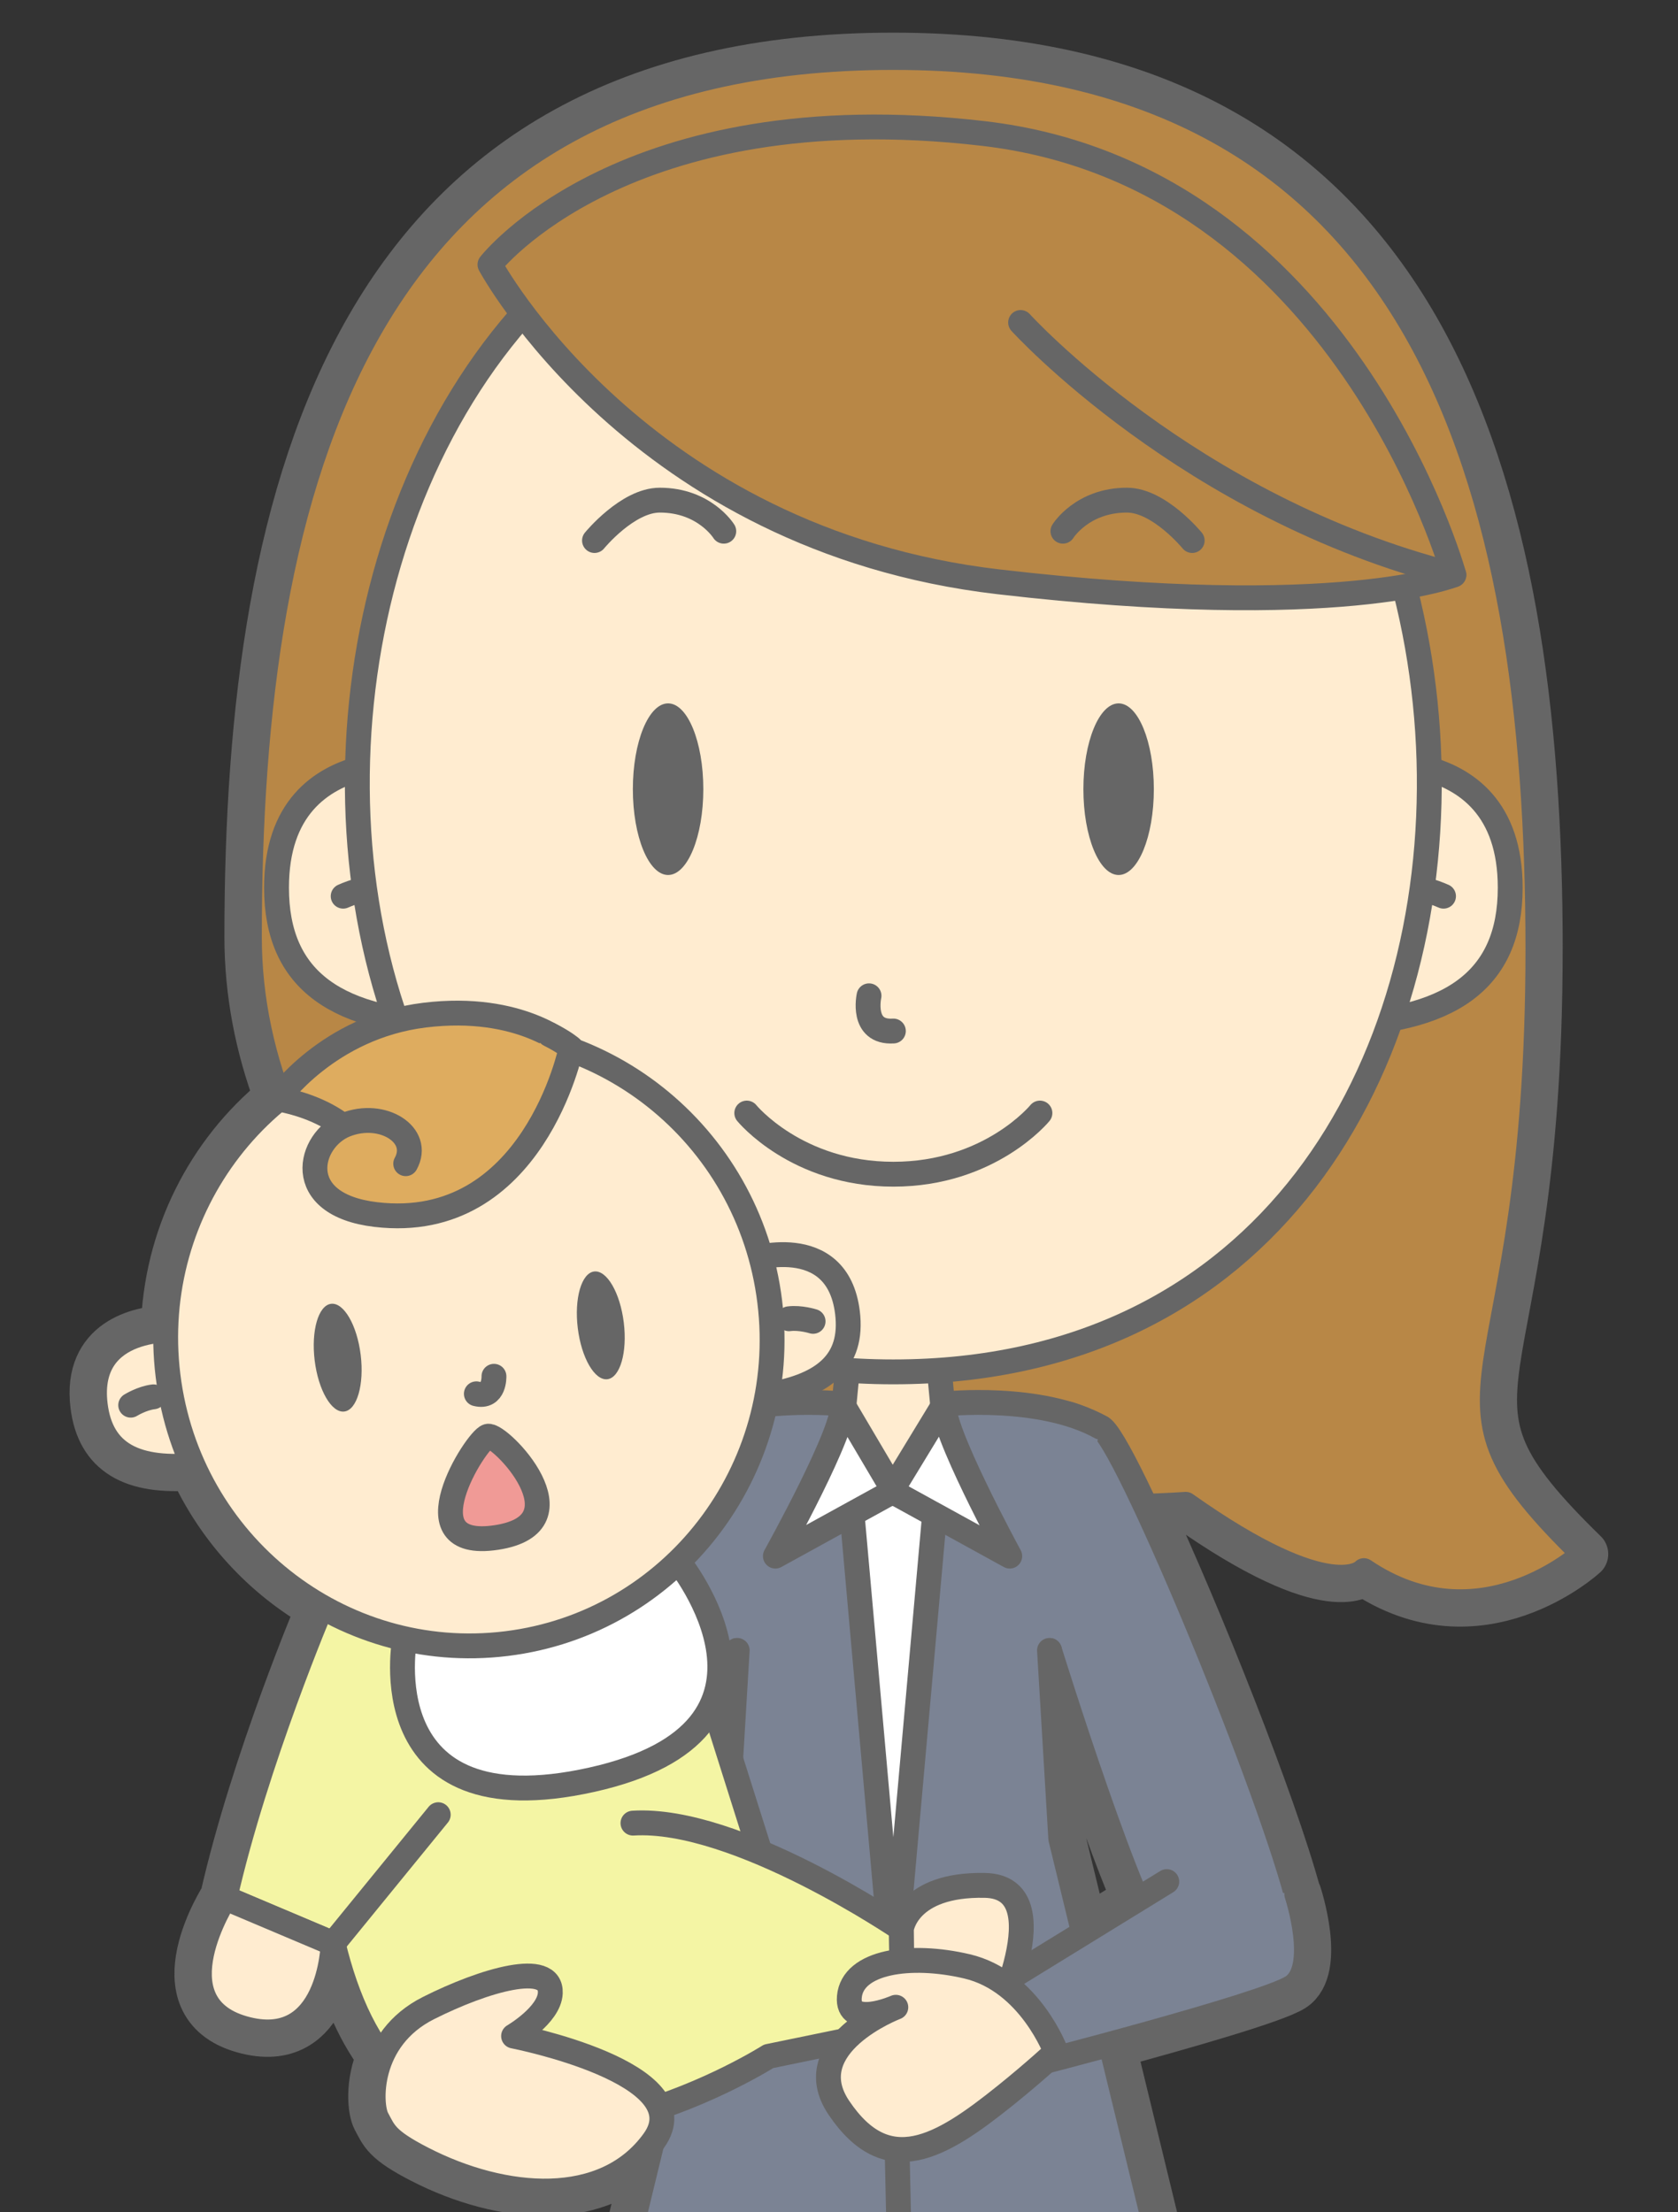 <?xml version="1.0" encoding="UTF-8"?>
<!DOCTYPE svg  PUBLIC '-//W3C//DTD SVG 1.1//EN'  'http://www.w3.org/Graphics/SVG/1.1/DTD/svg11.dtd'>
<svg version="1.1" viewBox="0 0 270 356" xmlns="http://www.w3.org/2000/svg">
<rect x="0" y="0" width="270" height="356" fill="#333333" stroke="none"/>
<defs>
<clipPath id="a">
<path d="m279.25 3.588v352.66h-288v-352.66h288z"/>
</clipPath>
</defs>
<g clip-path="url(#a)">
<path d="m170.68 295.87-1.813-30.284s8.334 26.843 14.092 40.151l-8.597 5.288zm-26.938 328.08-5.969-134.37h11.937zm-37.639-284.87c0.073-0.025 0.147-0.05 0.219-0.074l-0.099 0.408c-0.037-0.112-0.075-0.224-0.12-0.334m12.514-73.496-1.05 17.538-2.268-7.186c1.976-6.032 3.318-10.352 3.318-10.352m128.83-112.83c0-74.666-18.136-143.5-103.71-143.5-86.239 0-103.63 68.836-103.63 141.5 0 9.006 1.719 17.661 4.748 25.792-0.149 0.194-0.225 0.303-0.225 0.303s0.058 8e-3 0.156 0.024c-10.888 8.89-17.774 22.361-18.124 37.146-4.097 0.23-12.596 1.918-11.347 12.084 0.926 7.533 6.067 10.524 15.743 9.738 4.369 9.703 11.695 17.61 20.677 22.709v1e-3s-10.56 24.858-15.56 46.858c0 0-11 17 3 21s14.418-13.636 14.418-13.636c1.678 6.984 4.182 13.281 7.814 18.104-1.928 4.356-1.48 8.723-0.76 10.05 1.196 2.204 1.428 3.431 7.332 6.466 12.939 6.654 28.903 8.045 36.906-2.509l-8.109 33.371 2.284 0.118c-0.979 5.21-1.798 12.384-2.025 22.168-0.667 28.667 5.069 89.042 5.069 89.042h8.114l19.658 134.37h3.806c-5.362 0.496-11.568 1.966-15.119 5.848-5.705 6.236-2.187 8.235-2.187 8.235h54.713s3.517-1.999-2.186-8.235c-3.551-3.882-9.758-5.352-15.12-5.848h3.806l19.658-134.37h8.115s5.734-60.375 5.068-89.042c-0.227-9.784-1.045-16.958-2.025-22.168l2.285-0.118-11.984-49.318c11.36-3.082 26.374-7.361 29.208-9.183 4.667-3 0.731-14.909 0.731-14.909l-0.079-8e-3c-3.912-14.445-16.092-45.059-24.233-62.438 4.068-0.144 6.441-0.312 6.441-0.312 23.621 16.728 28.666 10.667 28.666 10.667 18.668 12.667 35.334-2.667 35.334-2.667-28-27.333-7.334-22.667-7.334-97.332" fill="#666"/>
<path d="m170.68 295.87-1.813-30.284s8.334 26.843 14.092 40.151l-8.597 5.288-3.682-15.155zm-26.938 328.08-5.969-134.37h11.937l-5.968 134.37zm-37.639-284.87c0.073-0.025 0.147-0.05 0.219-0.074l-0.099 0.408c-0.037-0.112-0.075-0.224-0.12-0.334zm12.514-73.496-1.05 17.538-2.268-7.186c1.976-6.032 3.318-10.352 3.318-10.352zm128.83-112.83c0-74.666-18.136-143.5-103.71-143.5-86.239 0-103.63 68.836-103.63 141.5 0 9.006 1.719 17.661 4.748 25.792-0.149 0.194-0.225 0.303-0.225 0.303s0.058 8e-3 0.156 0.024c-10.888 8.89-17.774 22.361-18.124 37.146-4.097 0.23-12.596 1.918-11.347 12.084 0.926 7.533 6.067 10.524 15.743 9.738 4.369 9.703 11.695 17.61 20.677 22.709v1e-3s-10.56 24.858-15.56 46.858c0 0-11 17 3 21s14.418-13.636 14.418-13.636c1.678 6.984 4.182 13.281 7.814 18.104-1.928 4.356-1.48 8.723-0.76 10.05 1.196 2.204 1.428 3.431 7.332 6.466 12.939 6.654 28.903 8.045 36.906-2.509l-8.109 33.371 2.284 0.118c-0.979 5.21-1.798 12.384-2.025 22.168-0.667 28.667 5.069 89.042 5.069 89.042h8.114l19.658 134.37h3.806c-5.362 0.496-11.568 1.966-15.119 5.848-5.705 6.236-2.187 8.235-2.187 8.235h54.713s3.517-1.999-2.186-8.235c-3.551-3.882-9.758-5.352-15.12-5.848h3.806l19.658-134.37h8.115s5.734-60.375 5.068-89.042c-0.227-9.784-1.045-16.958-2.025-22.168l2.285-0.118-11.984-49.318c11.36-3.082 26.374-7.361 29.208-9.183 4.667-3 0.731-14.909 0.731-14.909l-0.079-8e-3c-3.912-14.445-16.092-45.059-24.233-62.438 4.068-0.144 6.441-0.312 6.441-0.312 23.621 16.728 28.666 10.667 28.666 10.667 18.668 12.667 35.334-2.667 35.334-2.667-28-27.333-7.334-22.667-7.334-97.332z" fill-opacity="0" stroke="#666" stroke-linecap="round" stroke-linejoin="round" stroke-width="8"/>
<path d="m143.75 9.252c85.571 0 103.71 68.836 103.71 143.5 0 74.665-20.666 69.999 7.334 97.332 0 0-16.666 15.334-35.334 2.667 0 0-5.045 6.061-28.666-10.667 0 0-47.48 3.375-82.415-7.105-33.333-10-68.252-43.562-68.252-84.228 0-72.665 17.387-141.5 103.63-141.5" fill="#B88746"/>
<path d="m143.75 9.252c85.571 0 103.71 68.836 103.71 143.5 0 74.665-20.666 69.999 7.334 97.332 0 0-16.666 15.334-35.334 2.667 0 0-5.045 6.061-28.666-10.667 0 0-47.48 3.375-82.415-7.105-33.333-10-68.252-43.562-68.252-84.228 0-72.665 17.387-141.5 103.63-141.5z" fill-opacity="0" stroke="#666" stroke-linecap="round" stroke-linejoin="round" stroke-width="4"/>
<path d="m190.44 400.54c-0.666-28.667-6.405-34.956-6.405-34.956l-40.292-12.002-40.293 12.002s-5.738 6.289-6.405 34.956 5.069 89.042 5.069 89.042h83.258s5.734-60.375 5.068-89.042" fill="#7B8394"/>
<path d="m190.44 400.54c-0.666-28.667-6.405-34.956-6.405-34.956l-40.292-12.002-40.293 12.002s-5.738 6.289-6.405 34.956 5.069 89.042 5.069 89.042h83.258s5.734-60.375 5.068-89.042z" fill-opacity="0" stroke="#666" stroke-linecap="round" stroke-linejoin="round" stroke-width="4"/>
<path d="m143.78 327.4 10.977-72.934-4-19.211-7.008 0.433-7.01-0.433-4 19.211 10.978 72.934v0.421l0.032-0.211 0.031 0.211z" fill="#fff"/>
<path d="m143.78 327.4 10.977-72.934-4-19.211-7.008 0.433-7.01-0.433-4 19.211 10.978 72.934v0.421l0.032-0.211 0.031 0.211v-0.421z" fill-opacity="0" stroke="#000" stroke-linecap="round" stroke-linejoin="round" stroke-width="4"/>
<path d="m150.23 210.83-6.488-4.22-6.49 4.22-1.731 18.279s1.444 11.252 8.221 11.252c6.776 0 8.219-11.252 8.219-11.252z" fill="#FFECD0"/>
<path d="m150.23 210.83-6.488-4.22-6.49 4.22-1.731 18.279s1.444 11.252 8.221 11.252c6.776 0 8.219-11.252 8.219-11.252l-1.731-18.279z" fill-opacity="0" stroke="#666" stroke-linecap="round" stroke-linejoin="round" stroke-width="4"/>
<path d="m171.95 227.55c1.381 0.333 5.154 2.127 5.154 2.127 3.558 1.176 26.115 55.085 31.556 75.453 0 0-0.75 20.485-21.595 7.797-4.309-2.622-18.192-47.338-18.192-47.338" fill="#7B8394"/>
<path d="m171.95 227.55c1.381 0.333 5.154 2.127 5.154 2.127 3.558 1.176 26.115 55.085 31.556 75.453 0 0-0.75 20.485-21.595 7.797-4.309-2.622-18.192-47.338-18.192-47.338" fill-opacity="0" stroke="#666" stroke-linecap="round" stroke-linejoin="round" stroke-width="4"/>
<path d="m115.54 227.55c-1.381 0.333-5.153 2.127-5.153 2.127-3.559 1.176-26.116 55.085-31.557 75.453 0 0 0.75 20.485 21.596 7.797 4.308-2.622 18.191-47.338 18.191-47.338" fill="#7B8394"/>
<path d="m115.54 227.55c-1.381 0.333-5.153 2.127-5.153 2.127-3.559 1.176-26.116 55.085-31.557 75.453 0 0 0.75 20.485 21.596 7.797 4.308-2.622 18.191-47.338 18.191-47.338" fill-opacity="0" stroke="#666" stroke-linecap="round" stroke-linejoin="round" stroke-width="4"/>
<path d="m168.87 265.59 1.813 30.284 20.019 82.384-38.572 1.992h-1e-3s-5e-3 0-6e-3 1e-3l-0.411 0.021c-1.234 0.024-4.943-0.227-6.842-3.932-2.297-4.484-2.062-15.24-2.062-15.24l0.937-42.923 8.221-92.247s15.388-1.665 25.135 3.748" fill="#7B8394"/>
<path d="m168.87 265.59 1.813 30.284 20.019 82.384-38.572 1.992h-1e-3s-5e-3 0-6e-3 1e-3l-0.411 0.021c-1.234 0.024-4.943-0.227-6.842-3.932-2.297-4.484-2.062-15.24-2.062-15.24l0.937-42.923 8.221-92.247s15.388-1.665 25.135 3.748" fill-opacity="0" stroke="#666" stroke-linecap="round" stroke-linejoin="round" stroke-width="4"/>
<path d="m118.62 265.59-1.812 30.284-20.02 82.384 38.572 1.992h1e-3s5e-3 0 6e-3 1e-3l0.411 0.021c1.235 0.024 4.944-0.227 6.842-3.932 2.297-4.484 2.063-15.24 2.063-15.24l-0.938-42.923-8.221-92.247s-15.387-1.665-25.134 3.748" fill="#7B8394"/>
<path d="m118.62 265.59-1.812 30.284-20.02 82.384 38.572 1.992h1e-3s5e-3 0 6e-3 1e-3l0.411 0.021c1.235 0.024 4.944-0.227 6.842-3.932 2.297-4.484 2.063-15.24 2.063-15.24l-0.938-42.923-8.221-92.247s-15.387-1.665-25.134 3.748" fill-opacity="0" stroke="#666" stroke-linecap="round" stroke-linejoin="round" stroke-width="4"/>
<path d="m151.97 225.89c-0.949 3.497 10.505 24.529 10.505 24.529l-19.054-10.482z" fill="#fff"/>
<path d="m151.97 225.89c-0.949 3.497 10.505 24.529 10.505 24.529l-19.054-10.482 8.549-14.047z" fill-opacity="0" stroke="#666" stroke-linecap="round" stroke-linejoin="round" stroke-width="4"/>
<path d="m135.52 225.89c0.95 3.497-10.757 24.529-10.757 24.529l19.052-10.482z" fill="#fff"/>
<path d="m135.52 225.89c0.95 3.497-10.757 24.529-10.757 24.529l19.052-10.482-8.295-14.047z" fill-opacity="0" stroke="#666" stroke-linecap="round" stroke-linejoin="round" stroke-width="4"/>
<path d="m72.636 123.21s-28.142-5.809-28.142 19.636c0 14.967 9.688 21.763 29.606 22.048" fill="#FFECD0"/>
<path d="m72.636 123.21s-28.142-5.809-28.142 19.636c0 14.967 9.688 21.763 29.606 22.048" fill-opacity="0" stroke="#666" stroke-linecap="round" stroke-linejoin="round" stroke-width="4"/>
<path d="m55.218 144.22s3.688-1.704 7.204-1.683" fill="#FFECD0"/>
<path d="m55.218 144.22s3.688-1.704 7.204-1.683" fill-opacity="0" stroke="#666" stroke-linecap="round" stroke-linejoin="round" stroke-width="4"/>
<path d="m214.86 123.21s28.142-5.809 28.142 19.636c0 14.967-9.689 21.763-29.607 22.048" fill="#FFECD0"/>
<path d="m214.86 123.21s28.142-5.809 28.142 19.636c0 14.967-9.689 21.763-29.607 22.048" fill-opacity="0" stroke="#666" stroke-linecap="round" stroke-linejoin="round" stroke-width="4"/>
<path d="m232.27 144.22s-3.689-1.704-7.205-1.683" fill="#FFECD0"/>
<path d="m232.27 144.22s-3.689-1.704-7.205-1.683" fill-opacity="0" stroke="#666" stroke-linecap="round" stroke-linejoin="round" stroke-width="4"/>
<path d="m143.74 220.77c-120.76 0-109.08-196.95 0-196.95 109.08 0 120.76 196.95 0 196.95" fill="#FFECD0"/>
<path d="m143.74 220.77c-120.76 0-109.08-196.95 0-196.95 109.08 0 120.76 196.95 0 196.95z" fill-opacity="0" stroke="#666" stroke-linecap="round" stroke-linejoin="round" stroke-width="4"/>
<path d="m139.83 160.25s-1.333 6 3.919 5.667" fill-opacity="0" stroke="#666" stroke-linecap="round" stroke-linejoin="round" stroke-width="4"/>
<path d="m167.33 179.12s-8.015 9.841-23.584 9.841c-15.57 0-23.586-9.841-23.586-9.841" fill-opacity="0" stroke="#666" stroke-linecap="round" stroke-linejoin="round" stroke-width="4"/>
<path d="m78.838 42.578s23.721 44.292 81.828 51.051c54.881 6.383 73.27-1.119 73.27-1.119s-17.791-64.283-75.688-71.025c-57.894-6.74-79.41 21.093-79.41 21.093" fill="#B88746"/>
<path d="m78.838 42.578s23.721 44.292 81.828 51.051c54.881 6.383 73.27-1.119 73.27-1.119s-17.791-64.283-75.688-71.025c-57.894-6.74-79.41 21.093-79.41 21.093z" fill-opacity="0" stroke="#666" stroke-linecap="round" stroke-linejoin="round" stroke-width="4"/>
<path d="m164.22 51.896s27.013 29.783 69.713 40.614" fill="#B88746"/>
<path d="m164.22 51.896s27.013 29.783 69.713 40.614" fill-opacity="0" stroke="#666" stroke-linecap="round" stroke-linejoin="round" stroke-width="4"/>
<path d="m171.03 85.486s3.088-5 10.301-5c5.188 0 10.5 6.5 10.5 6.5" fill-opacity="0" stroke="#666" stroke-linecap="round" stroke-linejoin="round" stroke-width="4"/>
<path d="m185.66 127c0 7.627-2.537 13.81-5.668 13.81s-5.668-6.183-5.668-13.81 2.537-13.809 5.668-13.809 5.668 6.182 5.668 13.809" fill="#666"/>
<path d="m116.46 85.486s-3.088-5-10.301-5c-5.185 0-10.5 6.5-10.5 6.5" fill-opacity="0" stroke="#666" stroke-linecap="round" stroke-linejoin="round" stroke-width="4"/>
<path d="m101.83 127c0 7.627 2.539 13.81 5.67 13.81 3.129 0 5.668-6.183 5.668-13.81s-2.539-13.809-5.668-13.809c-3.131 0-5.67 6.182-5.67 13.809" fill="#666"/>
<path d="m208.66 304.84s3.936 11.909-0.731 14.909-42.379 12.67-42.379 12.67l-4.014-13.506 26.204-16.116" fill="#7B8394"/>
<path d="m208.66 304.84s3.936 11.909-0.731 14.909-42.379 12.67-42.379 12.67l-4.014-13.506 26.204-16.116" fill-opacity="0" stroke="#666" stroke-linecap="round" stroke-linejoin="round" stroke-width="4"/>
<path d="m112.02 265.53 14.172 44.877-42-6" fill="#F4F5A4"/>
<path d="m112.02 265.53 14.172 44.877-42-6" fill-opacity="0" stroke="#666" stroke-linecap="round" stroke-linejoin="round" stroke-width="4"/>
<path d="m53.217 246.65s-10.695 65.643 10.707 87.137c21.404 21.494 59.754-2.873 59.754-2.873l21.549-4.435-0.186-16.058s-26.498-18.076-43.193-17.032" fill="#F4F5A4"/>
<path d="m53.217 246.65s-10.695 65.643 10.707 87.137c21.404 21.494 59.754-2.873 59.754-2.873l21.549-4.435-0.186-16.058s-26.498-18.076-43.193-17.032" fill-opacity="0" stroke="#666" stroke-linecap="round" stroke-linejoin="round" stroke-width="4"/>
<path d="m120.37 202.76s14.356-4.849 15.992 8.468c0.963 7.835-3.671 12.017-14.08 13.446" fill="#FFECD0"/>
<path d="m120.37 202.76s14.356-4.849 15.992 8.468c0.963 7.835-3.671 12.017-14.08 13.446" fill-opacity="0" stroke="#666" stroke-linecap="round" stroke-linejoin="round" stroke-width="4"/>
<path d="m130.83 212.64s-2.039-0.653-3.879-0.417" fill="#FFECD0"/>
<path d="m130.83 212.64s-2.039-0.653-3.879-0.417" fill-opacity="0" stroke="#666" stroke-linecap="round" stroke-linejoin="round" stroke-width="4"/>
<path d="m28.797 214.01s-15.106-1.231-13.469 12.088c0.963 7.835 6.471 10.769 16.914 9.636" fill="#FFECD0"/>
<path d="m28.797 214.01s-15.106-1.231-13.469 12.088c0.963 7.835 6.471 10.769 16.914 9.636" fill-opacity="0" stroke="#666" stroke-linecap="round" stroke-linejoin="round" stroke-width="4"/>
<path d="m21.031 226.13s1.821-1.129 3.662-1.344" fill="#FFECD0"/>
<path d="m21.031 226.13s1.821-1.129 3.662-1.344" fill-opacity="0" stroke="#666" stroke-linecap="round" stroke-linejoin="round" stroke-width="4"/>
<path d="m65.125 263.71s-5.937 30.702 30.063 22.702 13.957-35.127 13.957-35.127z" fill="#fff"/>
<path d="m65.125 263.71s-5.937 30.702 30.063 22.702 13.957-35.127 13.957-35.127l-44.02 12.425z" fill-opacity="0" stroke="#666" stroke-linecap="round" stroke-linejoin="round" stroke-width="4"/>
<path d="m145.04 310.42s0.895-7.258 13.432-7.012c12.539 0.246 1.05 23.102 1.05 23.102l-14.296-0.032z" fill="#FFECD0"/>
<path d="m145.04 310.42s0.895-7.258 13.432-7.012c12.539 0.246 1.05 23.102 1.05 23.102l-14.296-0.032-0.186-16.058z" fill-opacity="0" stroke="#666" stroke-linecap="round" stroke-linejoin="round" stroke-width="4"/>
<path d="m51.748 258.55s-10.56 24.858-15.56 46.858l17.418 7.364 16.91-20.741" fill="#F4F5A4"/>
<path d="m51.748 258.55s-10.56 24.858-15.56 46.858l17.418 7.364 16.91-20.741" fill-opacity="0" stroke="#666" stroke-linecap="round" stroke-linejoin="round" stroke-width="4"/>
<path d="m53.606 312.77s-0.418 17.636-14.418 13.636-3-21-3-21z" fill="#FFECD0"/>
<path d="m53.606 312.77s-0.418 17.636-14.418 13.636-3-21-3-21l17.418 7.364z" fill-opacity="0" stroke="#666" stroke-linecap="round" stroke-linejoin="round" stroke-width="4"/>
<path d="m27.035 221.38c3.33 27.102 27.703 46.409 54.438 43.123 26.738-3.283 45.713-27.915 42.383-55.017-3.329-27.1-27.704-46.408-54.438-43.125-26.736 3.287-45.711 27.918-42.383 55.019" fill="#FFECD0"/>
<path d="m27.035 221.38c3.33 27.102 27.703 46.409 54.438 43.123 26.738-3.283 45.713-27.915 42.383-55.017-3.329-27.1-27.704-46.408-54.438-43.125-26.736 3.287-45.711 27.918-42.383 55.019z" fill-opacity="0" stroke="#666" stroke-linecap="round" stroke-linejoin="round" stroke-width="4"/>
<path d="m79.481 221.48s0.128 3.565-2.833 2.82" fill-opacity="0" stroke="#666" stroke-linecap="round" stroke-linejoin="round" stroke-width="4"/>
<path d="m50.633 218.94c0.59 4.786 2.721 8.463 4.764 8.212 2.046-0.251 3.228-4.335 2.64-9.121-0.59-4.789-2.724-8.465-4.767-8.214-2.045 0.25-3.223 4.334-2.637 9.123" fill="#666"/>
<path d="m100.37 212.83c0.59 4.788-0.592 8.871-2.635 9.123-2.043 0.251-4.177-3.427-4.767-8.214-0.586-4.788 0.594-8.87 2.636-9.122 2.043-0.251 4.178 3.426 4.766 8.213" fill="#666"/>
<path d="m78.49 231.13c-1.869 0.519-13.306 18.516 1.369 16.295 14.676-2.221 0.5-16.815-1.369-16.295" fill="#F09A96"/>
<path d="m78.49 231.13c-1.869 0.519-13.306 18.516 1.369 16.295 14.676-2.221 0.5-16.815-1.369-16.295z" fill-opacity="0" stroke="#666" stroke-linecap="round" stroke-linejoin="round" stroke-width="4"/>
<path d="m91.383 168.47s-7.531-7.018-23.08-5.107c-15.549 1.909-23.66 13.481-23.66 13.481s15.91 2.213 15.168 14.367c28.822-1.754 31.572-22.741 31.572-22.741" fill="#DEAC5F"/>
<path d="m91.383 168.47s-7.531-7.018-23.08-5.107c-15.549 1.909-23.66 13.481-23.66 13.481s15.91 2.213 15.168 14.367c28.822-1.754 31.572-22.741 31.572-22.741z" fill-opacity="0" stroke="#666" stroke-linecap="round" stroke-linejoin="round" stroke-width="4"/>
<path d="m65.281 187.27c2.561-4.633-3.738-8.624-9.703-6.255-5.961 2.371-8.697 12.835 4.903 14.439 25.33 2.989 31.419-26.805 31.419-26.805s-1.047-0.944-3.492-2.167" fill="#DEAC5F"/>
<path d="m65.281 187.27c2.561-4.633-3.738-8.624-9.703-6.255-5.961 2.371-8.697 12.835 4.903 14.439 25.33 2.989 31.419-26.805 31.419-26.805s-1.047-0.944-3.492-2.167" fill-opacity="0" stroke="#666" stroke-linecap="round" stroke-linejoin="round" stroke-width="4"/>
<path d="m60.66 340.93c-1.196-2.204-1.65-12.795 8.303-17.79 8.966-4.506 19.807-7.672 19.583-2.405-0.151 3.555-5.909 6.921-5.909 6.921s30.391 5.923 22.577 16.82c-7.896 11.009-24.114 9.661-37.222 2.92-5.904-3.035-6.136-4.262-7.332-6.466" fill="#FFECD0"/>
<path d="m60.66 340.93c-1.196-2.204-1.65-12.795 8.303-17.79 8.966-4.506 19.807-7.672 19.583-2.405-0.151 3.555-5.909 6.921-5.909 6.921s30.391 5.923 22.577 16.82c-7.896 11.009-24.114 9.661-37.222 2.92-5.904-3.035-6.136-4.262-7.332-6.466z" fill-opacity="0" stroke="#666" stroke-linecap="round" stroke-linejoin="round" stroke-width="4"/>
<path d="m169.92 330.22s-4.201-11.402-14.33-13.781c-9.126-2.147-18.422-0.768-18.922 4.898-0.457 5.182 7.475 1.684 7.475 1.684s-15.957 6.094-9.157 16.184c7.75 11.5 16.296 6.436 26.746-1.96 4.705-3.781 8.188-7.025 8.188-7.025" fill="#FFECD0"/>
<path d="m169.92 330.22s-4.201-11.402-14.33-13.781c-9.126-2.147-18.422-0.768-18.922 4.898-0.457 5.182 7.475 1.684 7.475 1.684s-15.957 6.094-9.157 16.184c7.75 11.5 16.296 6.436 26.746-1.96 4.705-3.781 8.188-7.025 8.188-7.025z" fill-opacity="0" stroke="#666" stroke-linecap="round" stroke-linejoin="round" stroke-width="4"/>
</g>
</svg>
